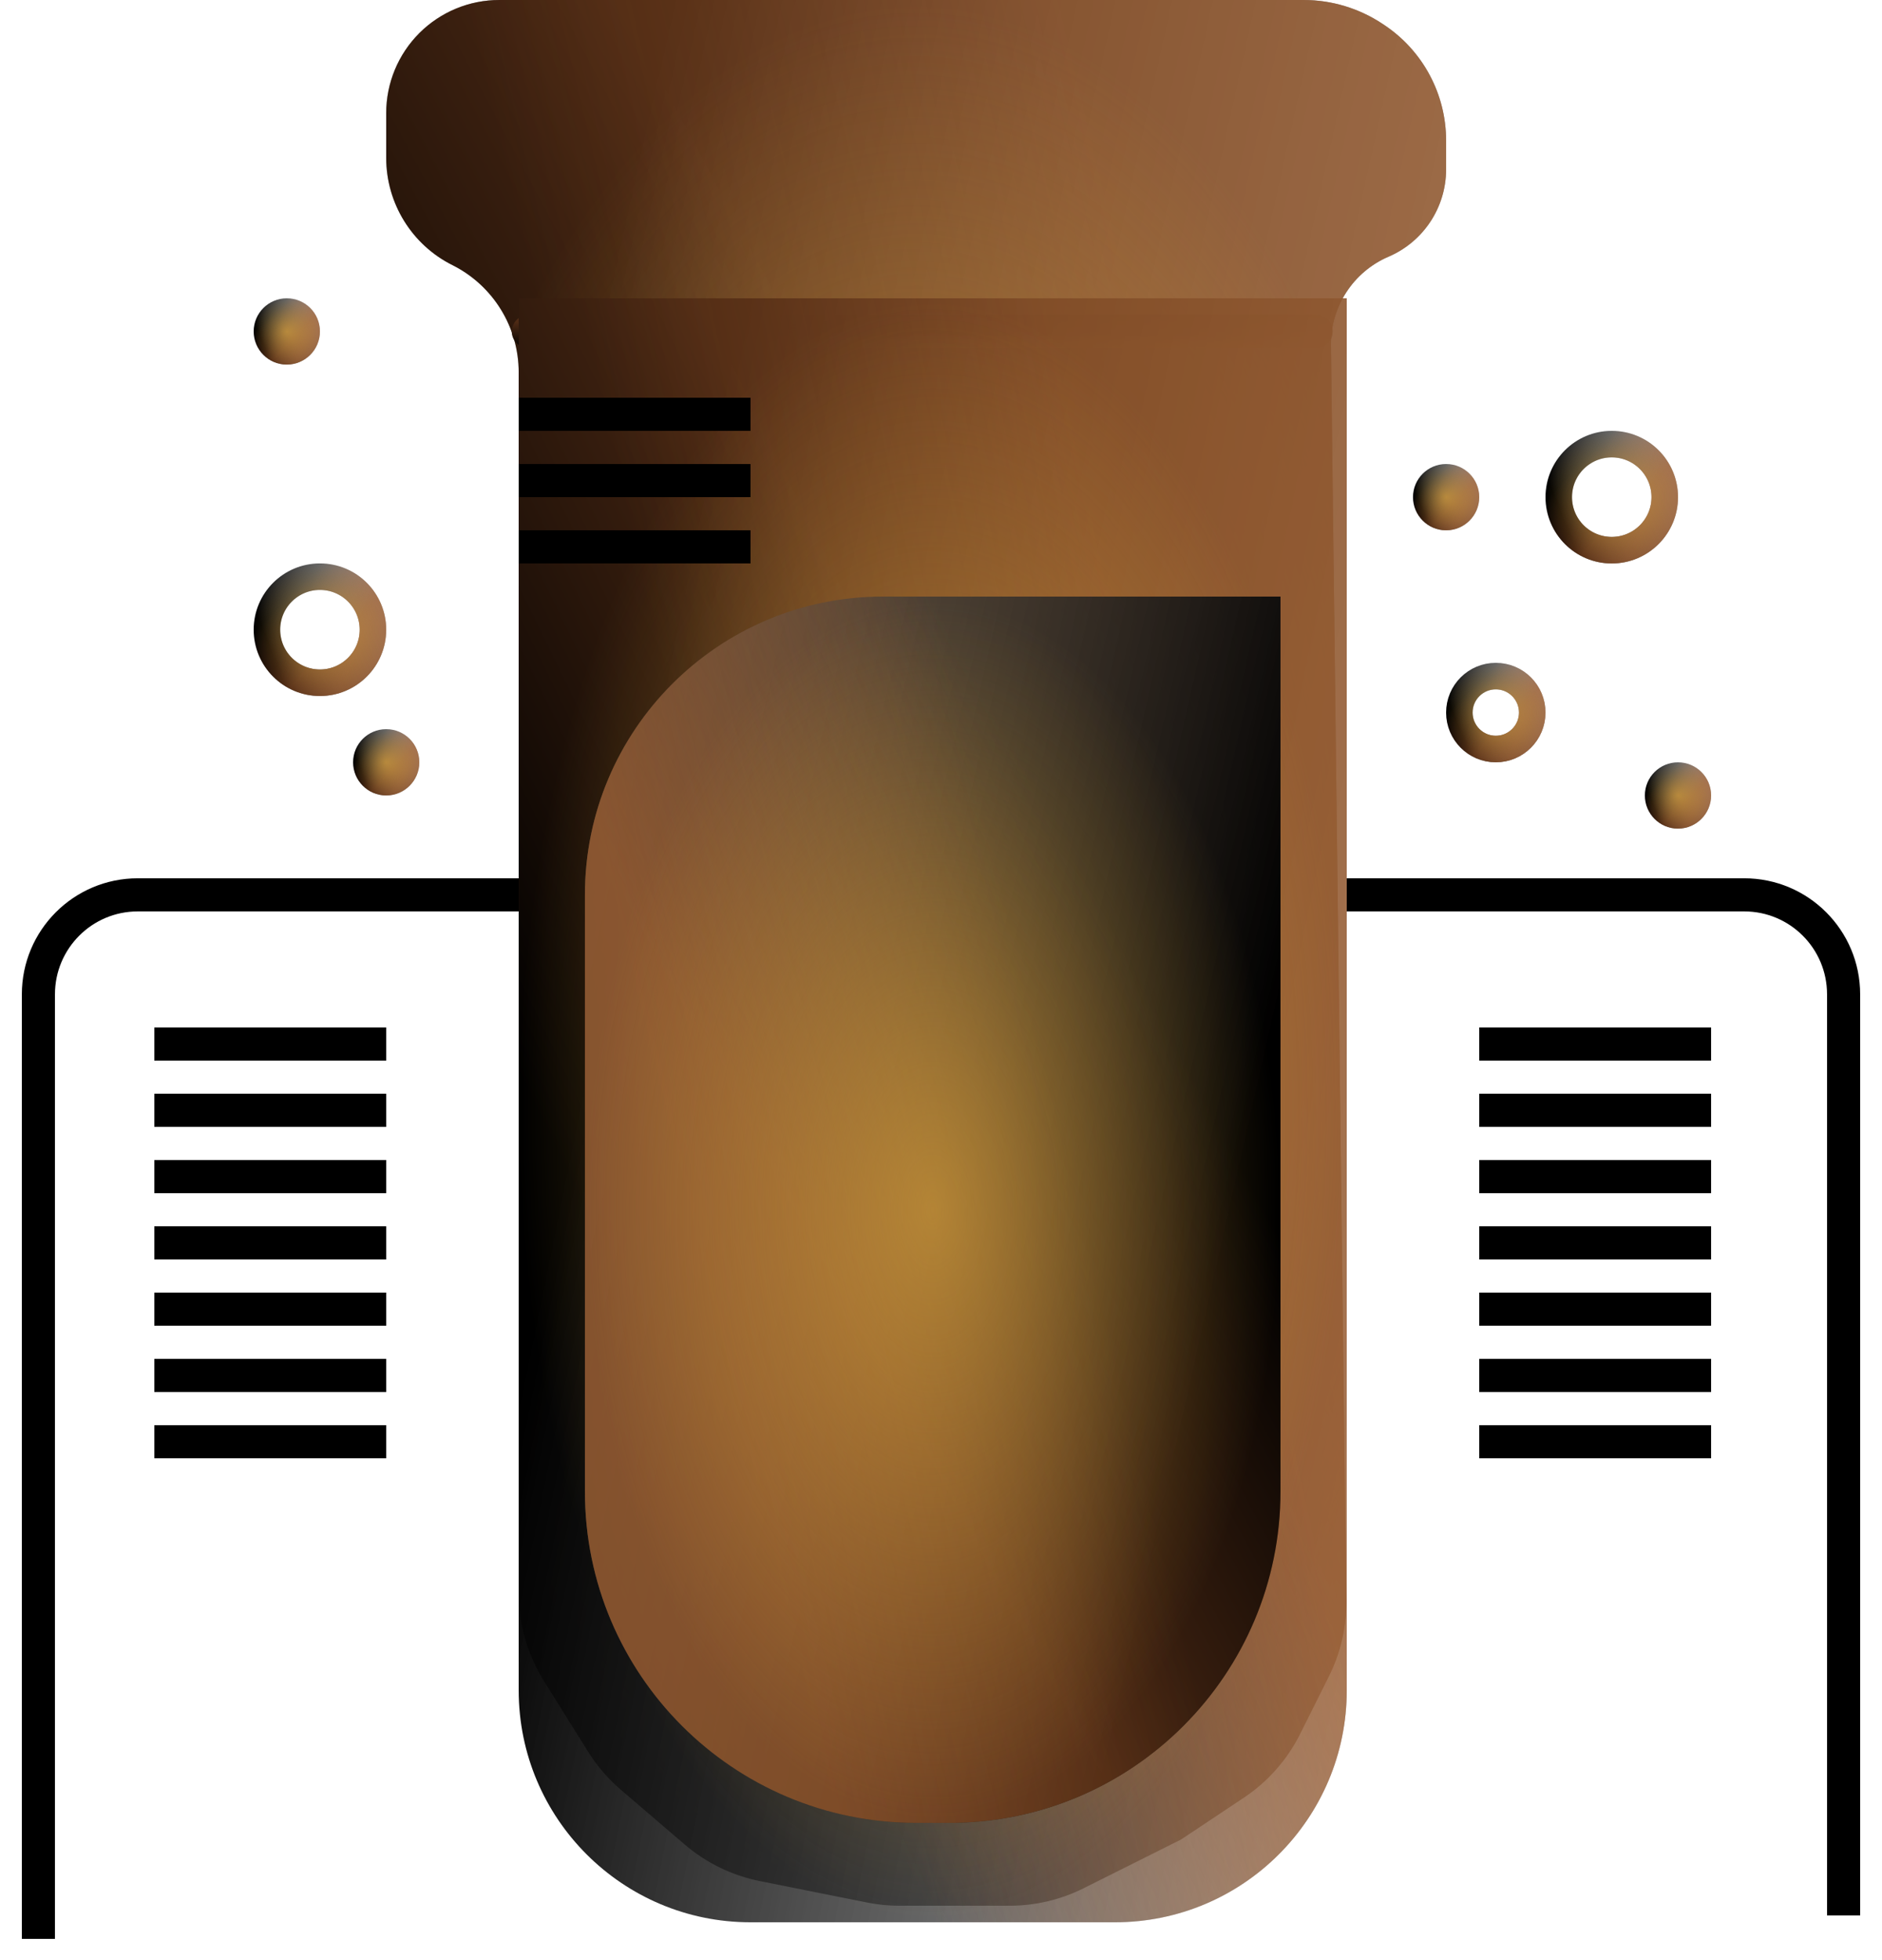 <?xml version="1.0" encoding="UTF-8"?> <svg xmlns="http://www.w3.org/2000/svg" width="49" height="51" viewBox="0 0 49 51" fill="none"> <path d="M1 50.45V25.872C1 24.443 2.158 23.284 3.587 23.284H13.936" stroke="black" stroke-width="0.862"></path> <path d="M35.064 23.284H45.413C46.842 23.284 48 24.443 48 25.872V49.839" stroke="black" stroke-width="0.862"></path> <path d="M13.505 41.451V9.69C13.505 8.508 12.837 7.428 11.78 6.899C10.723 6.371 10.055 5.29 10.055 4.108V2.944C10.055 2.163 10.365 1.415 10.917 0.862C11.47 0.31 12.218 0 12.999 0H33.941C34.673 0 35.389 0.217 35.999 0.623L36.044 0.653C37.048 1.323 37.651 2.45 37.651 3.657V4.406C37.651 5.395 37.062 6.289 36.152 6.679C35.233 7.073 34.641 7.983 34.653 8.983L35.051 41.642C35.06 42.33 34.904 43.009 34.596 43.623L33.851 45.113C33.516 45.785 33.011 46.357 32.387 46.773L30.752 47.862L28.213 49.132C27.614 49.431 26.954 49.587 26.285 49.587H23.418C23.134 49.587 22.851 49.559 22.572 49.503L19.784 48.946C19.059 48.801 18.384 48.472 17.823 47.991L16.161 46.567C15.829 46.282 15.543 45.949 15.311 45.578L14.16 43.737C13.732 43.051 13.505 42.26 13.505 41.451Z" fill="url(#paint0_linear_4_77)"></path> <path d="M13.505 41.451V9.69C13.505 8.508 12.837 7.428 11.78 6.899C10.723 6.371 10.055 5.29 10.055 4.108V2.944C10.055 2.163 10.365 1.415 10.917 0.862C11.47 0.31 12.218 0 12.999 0H33.941C34.673 0 35.389 0.217 35.999 0.623L36.044 0.653C37.048 1.323 37.651 2.45 37.651 3.657V4.406C37.651 5.395 37.062 6.289 36.152 6.679C35.233 7.073 34.641 7.983 34.653 8.983L35.051 41.642C35.06 42.33 34.904 43.009 34.596 43.623L33.851 45.113C33.516 45.785 33.011 46.357 32.387 46.773L30.752 47.862L28.213 49.132C27.614 49.431 26.954 49.587 26.285 49.587H23.418C23.134 49.587 22.851 49.559 22.572 49.503L19.784 48.946C19.059 48.801 18.384 48.472 17.823 47.991L16.161 46.567C15.829 46.282 15.543 45.949 15.311 45.578L14.16 43.737C13.732 43.051 13.505 42.26 13.505 41.451Z" fill="url(#paint1_linear_4_77)" fill-opacity="0.5"></path> <path d="M13.505 41.451V9.69C13.505 8.508 12.837 7.428 11.78 6.899C10.723 6.371 10.055 5.29 10.055 4.108V2.944C10.055 2.163 10.365 1.415 10.917 0.862C11.47 0.31 12.218 0 12.999 0H33.941C34.673 0 35.389 0.217 35.999 0.623L36.044 0.653C37.048 1.323 37.651 2.45 37.651 3.657V4.406C37.651 5.395 37.062 6.289 36.152 6.679C35.233 7.073 34.641 7.983 34.653 8.983L35.051 41.642C35.06 42.33 34.904 43.009 34.596 43.623L33.851 45.113C33.516 45.785 33.011 46.357 32.387 46.773L30.752 47.862L28.213 49.132C27.614 49.431 26.954 49.587 26.285 49.587H23.418C23.134 49.587 22.851 49.559 22.572 49.503L19.784 48.946C19.059 48.801 18.384 48.472 17.823 47.991L16.161 46.567C15.829 46.282 15.543 45.949 15.311 45.578L14.16 43.737C13.732 43.051 13.505 42.26 13.505 41.451Z" fill="url(#paint2_linear_4_77)" fill-opacity="0.3"></path> <path d="M13.505 41.451V9.69C13.505 8.508 12.837 7.428 11.78 6.899C10.723 6.371 10.055 5.29 10.055 4.108V2.944C10.055 2.163 10.365 1.415 10.917 0.862C11.47 0.31 12.218 0 12.999 0H33.941C34.673 0 35.389 0.217 35.999 0.623L36.044 0.653C37.048 1.323 37.651 2.45 37.651 3.657V4.406C37.651 5.395 37.062 6.289 36.152 6.679C35.233 7.073 34.641 7.983 34.653 8.983L35.051 41.642C35.06 42.33 34.904 43.009 34.596 43.623L33.851 45.113C33.516 45.785 33.011 46.357 32.387 46.773L30.752 47.862L28.213 49.132C27.614 49.431 26.954 49.587 26.285 49.587H23.418C23.134 49.587 22.851 49.559 22.572 49.503L19.784 48.946C19.059 48.801 18.384 48.472 17.823 47.991L16.161 46.567C15.829 46.282 15.543 45.949 15.311 45.578L14.16 43.737C13.732 43.051 13.505 42.26 13.505 41.451Z" fill="url(#paint3_radial_4_77)" fill-opacity="0.6"></path> <path d="M13.756 8.624H34.265" stroke="url(#paint4_linear_4_77)" stroke-width="0.862" stroke-linecap="round"></path> <path d="M13.756 8.624H34.265" stroke="url(#paint5_linear_4_77)" stroke-opacity="0.5" stroke-width="0.862" stroke-linecap="round"></path> <path d="M13.756 8.624H34.265" stroke="url(#paint6_linear_4_77)" stroke-opacity="0.3" stroke-width="0.862" stroke-linecap="round"></path> <path d="M13.756 8.624H34.265" stroke="url(#paint7_radial_4_77)" stroke-opacity="0.6" stroke-width="0.862" stroke-linecap="round"></path> <path d="M13.505 7.761H35.064V43.982C35.064 47.316 32.362 50.018 29.028 50.018H19.541C16.207 50.018 13.505 47.316 13.505 43.982V7.761Z" fill="url(#paint8_linear_4_77)"></path> <path d="M13.505 7.761H35.064V43.982C35.064 47.316 32.362 50.018 29.028 50.018H19.541C16.207 50.018 13.505 47.316 13.505 43.982V7.761Z" fill="url(#paint9_linear_4_77)" fill-opacity="0.5"></path> <path d="M13.505 7.761H35.064V43.982C35.064 47.316 32.362 50.018 29.028 50.018H19.541C16.207 50.018 13.505 47.316 13.505 43.982V7.761Z" fill="url(#paint10_linear_4_77)" fill-opacity="0.3"></path> <path d="M13.505 7.761H35.064V43.982C35.064 47.316 32.362 50.018 29.028 50.018H19.541C16.207 50.018 13.505 47.316 13.505 43.982V7.761Z" fill="url(#paint11_radial_4_77)" fill-opacity="0.6"></path> <path d="M33.339 38.807C33.339 43.57 29.478 47.431 24.715 47.431H23.853C19.09 47.431 15.229 43.57 15.229 38.807L15.229 23.284C15.229 18.998 18.704 15.523 22.991 15.523L33.339 15.523L33.339 38.807Z" fill="url(#paint12_linear_4_77)"></path> <path d="M33.339 38.807C33.339 43.57 29.478 47.431 24.715 47.431H23.853C19.09 47.431 15.229 43.57 15.229 38.807L15.229 23.284C15.229 18.998 18.704 15.523 22.991 15.523L33.339 15.523L33.339 38.807Z" fill="url(#paint13_linear_4_77)" fill-opacity="0.5"></path> <path d="M33.339 38.807C33.339 43.57 29.478 47.431 24.715 47.431H23.853C19.09 47.431 15.229 43.57 15.229 38.807L15.229 23.284C15.229 18.998 18.704 15.523 22.991 15.523L33.339 15.523L33.339 38.807Z" fill="url(#paint14_linear_4_77)" fill-opacity="0.3"></path> <path d="M33.339 38.807C33.339 43.57 29.478 47.431 24.715 47.431H23.853C19.09 47.431 15.229 43.57 15.229 38.807L15.229 23.284C15.229 18.998 18.704 15.523 22.991 15.523L33.339 15.523L33.339 38.807Z" fill="url(#paint15_radial_4_77)" fill-opacity="0.6"></path> <line x1="4.018" y1="27.165" x2="10.055" y2="27.165" stroke="black" stroke-width="0.862"></line> <line x1="4.018" y1="28.89" x2="10.055" y2="28.89" stroke="black" stroke-width="0.862"></line> <line x1="4.018" y1="30.615" x2="10.055" y2="30.615" stroke="black" stroke-width="0.862"></line> <line x1="4.018" y1="32.34" x2="10.055" y2="32.34" stroke="black" stroke-width="0.862"></line> <line x1="4.018" y1="34.064" x2="10.055" y2="34.064" stroke="black" stroke-width="0.862"></line> <line x1="4.018" y1="35.789" x2="10.055" y2="35.789" stroke="black" stroke-width="0.862"></line> <line x1="4.018" y1="37.514" x2="10.055" y2="37.514" stroke="black" stroke-width="0.862"></line> <line x1="38.514" y1="27.165" x2="44.55" y2="27.165" stroke="black" stroke-width="0.862"></line> <line x1="38.514" y1="28.89" x2="44.55" y2="28.89" stroke="black" stroke-width="0.862"></line> <line x1="38.514" y1="30.615" x2="44.55" y2="30.615" stroke="black" stroke-width="0.862"></line> <line x1="13.505" y1="10.78" x2="19.541" y2="10.78" stroke="black" stroke-width="0.862"></line> <line x1="13.505" y1="12.505" x2="19.541" y2="12.505" stroke="black" stroke-width="0.862"></line> <line x1="13.505" y1="14.229" x2="19.541" y2="14.229" stroke="black" stroke-width="0.862"></line> <line x1="38.514" y1="32.34" x2="44.55" y2="32.34" stroke="black" stroke-width="0.862"></line> <line x1="38.514" y1="34.064" x2="44.55" y2="34.064" stroke="black" stroke-width="0.862"></line> <line x1="38.514" y1="35.789" x2="44.55" y2="35.789" stroke="black" stroke-width="0.862"></line> <line x1="38.514" y1="37.514" x2="44.55" y2="37.514" stroke="black" stroke-width="0.862"></line> <circle cx="1.294" cy="1.294" r="0.949" transform="matrix(1 0 0 -1 37.651 19.835)" stroke="url(#paint16_linear_4_77)" stroke-width="0.69"></circle> <circle cx="1.294" cy="1.294" r="0.949" transform="matrix(1 0 0 -1 37.651 19.835)" stroke="url(#paint17_linear_4_77)" stroke-opacity="0.5" stroke-width="0.69"></circle> <circle cx="1.294" cy="1.294" r="0.949" transform="matrix(1 0 0 -1 37.651 19.835)" stroke="url(#paint18_linear_4_77)" stroke-opacity="0.3" stroke-width="0.69"></circle> <circle cx="1.294" cy="1.294" r="0.949" transform="matrix(1 0 0 -1 37.651 19.835)" stroke="url(#paint19_radial_4_77)" stroke-opacity="0.6" stroke-width="0.69"></circle> <circle cx="0.862" cy="0.862" r="0.862" transform="matrix(1 0 0 -1 42.826 21.56)" fill="url(#paint20_linear_4_77)"></circle> <circle cx="0.862" cy="0.862" r="0.862" transform="matrix(1 0 0 -1 42.826 21.56)" fill="url(#paint21_linear_4_77)" fill-opacity="0.5"></circle> <circle cx="0.862" cy="0.862" r="0.862" transform="matrix(1 0 0 -1 42.826 21.56)" fill="url(#paint22_linear_4_77)" fill-opacity="0.3"></circle> <circle cx="0.862" cy="0.862" r="0.862" transform="matrix(1 0 0 -1 42.826 21.56)" fill="url(#paint23_radial_4_77)" fill-opacity="0.6"></circle> <circle cx="0.862" cy="0.862" r="0.862" transform="matrix(1 0 0 -1 9.193 20.697)" fill="url(#paint24_linear_4_77)"></circle> <circle cx="0.862" cy="0.862" r="0.862" transform="matrix(1 0 0 -1 9.193 20.697)" fill="url(#paint25_linear_4_77)" fill-opacity="0.5"></circle> <circle cx="0.862" cy="0.862" r="0.862" transform="matrix(1 0 0 -1 9.193 20.697)" fill="url(#paint26_linear_4_77)" fill-opacity="0.3"></circle> <circle cx="0.862" cy="0.862" r="0.862" transform="matrix(1 0 0 -1 9.193 20.697)" fill="url(#paint27_radial_4_77)" fill-opacity="0.6"></circle> <circle cx="0.862" cy="0.862" r="0.862" transform="matrix(1 0 0 -1 36.789 13.798)" fill="url(#paint28_linear_4_77)"></circle> <circle cx="0.862" cy="0.862" r="0.862" transform="matrix(1 0 0 -1 36.789 13.798)" fill="url(#paint29_linear_4_77)" fill-opacity="0.5"></circle> <circle cx="0.862" cy="0.862" r="0.862" transform="matrix(1 0 0 -1 36.789 13.798)" fill="url(#paint30_linear_4_77)" fill-opacity="0.3"></circle> <circle cx="0.862" cy="0.862" r="0.862" transform="matrix(1 0 0 -1 36.789 13.798)" fill="url(#paint31_radial_4_77)" fill-opacity="0.6"></circle> <circle cx="0.862" cy="0.862" r="0.862" transform="matrix(1 0 0 -1 6.605 9.486)" fill="url(#paint32_linear_4_77)"></circle> <circle cx="0.862" cy="0.862" r="0.862" transform="matrix(1 0 0 -1 6.605 9.486)" fill="url(#paint33_linear_4_77)" fill-opacity="0.5"></circle> <circle cx="0.862" cy="0.862" r="0.862" transform="matrix(1 0 0 -1 6.605 9.486)" fill="url(#paint34_linear_4_77)" fill-opacity="0.3"></circle> <circle cx="0.862" cy="0.862" r="0.862" transform="matrix(1 0 0 -1 6.605 9.486)" fill="url(#paint35_radial_4_77)" fill-opacity="0.6"></circle> <circle cx="1.725" cy="1.725" r="1.38" transform="matrix(1 0 0 -1 40.239 14.661)" stroke="url(#paint36_linear_4_77)" stroke-width="0.69"></circle> <circle cx="1.725" cy="1.725" r="1.38" transform="matrix(1 0 0 -1 40.239 14.661)" stroke="url(#paint37_linear_4_77)" stroke-opacity="0.5" stroke-width="0.69"></circle> <circle cx="1.725" cy="1.725" r="1.38" transform="matrix(1 0 0 -1 40.239 14.661)" stroke="url(#paint38_linear_4_77)" stroke-opacity="0.3" stroke-width="0.69"></circle> <circle cx="1.725" cy="1.725" r="1.38" transform="matrix(1 0 0 -1 40.239 14.661)" stroke="url(#paint39_radial_4_77)" stroke-opacity="0.6" stroke-width="0.69"></circle> <circle cx="1.725" cy="1.725" r="1.38" transform="matrix(1 0 0 -1 6.605 18.11)" stroke="url(#paint40_linear_4_77)" stroke-width="0.69"></circle> <circle cx="1.725" cy="1.725" r="1.38" transform="matrix(1 0 0 -1 6.605 18.11)" stroke="url(#paint41_linear_4_77)" stroke-opacity="0.5" stroke-width="0.69"></circle> <circle cx="1.725" cy="1.725" r="1.38" transform="matrix(1 0 0 -1 6.605 18.11)" stroke="url(#paint42_linear_4_77)" stroke-opacity="0.3" stroke-width="0.69"></circle> <circle cx="1.725" cy="1.725" r="1.38" transform="matrix(1 0 0 -1 6.605 18.11)" stroke="url(#paint43_radial_4_77)" stroke-opacity="0.6" stroke-width="0.69"></circle> <defs> <linearGradient id="paint0_linear_4_77" x1="11.189" y1="6.53" x2="83.779" y2="22.623" gradientUnits="userSpaceOnUse"> <stop offset="0.063"></stop> <stop offset="1" stop-color="#D9D9D9" stop-opacity="0"></stop> </linearGradient> <linearGradient id="paint1_linear_4_77" x1="30.034" y1="12.432" x2="9.789" y2="23.238" gradientUnits="userSpaceOnUse"> <stop offset="0.281" stop-color="#985228"></stop> <stop offset="1" stop-color="#985228" stop-opacity="0"></stop> </linearGradient> <linearGradient id="paint2_linear_4_77" x1="34.925" y1="19.905" x2="17.76" y2="23.991" gradientUnits="userSpaceOnUse"> <stop offset="0.146" stop-color="#C97430"></stop> <stop offset="1" stop-color="#C97430" stop-opacity="0"></stop> </linearGradient> <radialGradient id="paint3_radial_4_77" cx="0" cy="0" r="1" gradientUnits="userSpaceOnUse" gradientTransform="translate(23.853 24.794) rotate(90) scale(24.794 13.798)"> <stop stop-color="#E6AF3E"></stop> <stop offset="1" stop-color="#E6AF3E" stop-opacity="0"></stop> </radialGradient> <linearGradient id="paint4_linear_4_77" x1="14.599" y1="8.755" x2="15.435" y2="15.581" gradientUnits="userSpaceOnUse"> <stop offset="0.063"></stop> <stop offset="1" stop-color="#D9D9D9" stop-opacity="0"></stop> </linearGradient> <linearGradient id="paint5_linear_4_77" x1="28.604" y1="8.874" x2="28.555" y2="9.855" gradientUnits="userSpaceOnUse"> <stop offset="0.281" stop-color="#985228"></stop> <stop offset="1" stop-color="#985228" stop-opacity="0"></stop> </linearGradient> <linearGradient id="paint6_linear_4_77" x1="32.239" y1="9.025" x2="32.066" y2="10.542" gradientUnits="userSpaceOnUse"> <stop offset="0.146" stop-color="#C97430"></stop> <stop offset="1" stop-color="#C97430" stop-opacity="0"></stop> </linearGradient> <radialGradient id="paint7_radial_4_77" cx="0" cy="0" r="1" gradientUnits="userSpaceOnUse" gradientTransform="translate(24.011 9.124) rotate(90) scale(0.5 10.255)"> <stop stop-color="#E6AF3E"></stop> <stop offset="1" stop-color="#E6AF3E" stop-opacity="0"></stop> </radialGradient> <linearGradient id="paint8_linear_4_77" x1="14.391" y1="13.326" x2="71.528" y2="24.94" gradientUnits="userSpaceOnUse"> <stop offset="0.063"></stop> <stop offset="1" stop-color="#D9D9D9" stop-opacity="0"></stop> </linearGradient> <linearGradient id="paint9_linear_4_77" x1="29.113" y1="18.355" x2="12.717" y2="26.379" gradientUnits="userSpaceOnUse"> <stop offset="0.281" stop-color="#985228"></stop> <stop offset="1" stop-color="#985228" stop-opacity="0"></stop> </linearGradient> <linearGradient id="paint10_linear_4_77" x1="32.934" y1="24.724" x2="19.408" y2="27.676" gradientUnits="userSpaceOnUse"> <stop offset="0.146" stop-color="#C97430"></stop> <stop offset="1" stop-color="#C97430" stop-opacity="0"></stop> </linearGradient> <radialGradient id="paint11_radial_4_77" cx="0" cy="0" r="1" gradientUnits="userSpaceOnUse" gradientTransform="translate(24.285 28.89) rotate(90) scale(21.128 10.78)"> <stop stop-color="#E6AF3E"></stop> <stop offset="1" stop-color="#E6AF3E" stop-opacity="0"></stop> </radialGradient> <linearGradient id="paint12_linear_4_77" x1="32.595" y1="43.229" x2="-14.953" y2="32.478" gradientUnits="userSpaceOnUse"> <stop offset="0.063"></stop> <stop offset="1" stop-color="#D9D9D9" stop-opacity="0"></stop> </linearGradient> <linearGradient id="paint13_linear_4_77" x1="20.228" y1="39.432" x2="33.397" y2="32.263" gradientUnits="userSpaceOnUse"> <stop offset="0.281" stop-color="#985228"></stop> <stop offset="1" stop-color="#985228" stop-opacity="0"></stop> </linearGradient> <linearGradient id="paint14_linear_4_77" x1="17.018" y1="34.623" x2="28.259" y2="31.894" gradientUnits="userSpaceOnUse"> <stop offset="0.146" stop-color="#C97430"></stop> <stop offset="1" stop-color="#C97430" stop-opacity="0"></stop> </linearGradient> <radialGradient id="paint15_radial_4_77" cx="0" cy="0" r="1" gradientUnits="userSpaceOnUse" gradientTransform="translate(24.284 31.477) rotate(-90) scale(15.954 9.055)"> <stop stop-color="#E6AF3E"></stop> <stop offset="1" stop-color="#E6AF3E" stop-opacity="0"></stop> </radialGradient> <linearGradient id="paint16_linear_4_77" x1="0.106" y1="0.341" x2="6.268" y2="2.795" gradientUnits="userSpaceOnUse"> <stop offset="0.063"></stop> <stop offset="1" stop-color="#D9D9D9" stop-opacity="0"></stop> </linearGradient> <linearGradient id="paint17_linear_4_77" x1="1.873" y1="0.649" x2="0.603" y2="1.867" gradientUnits="userSpaceOnUse"> <stop offset="0.281" stop-color="#985228"></stop> <stop offset="1" stop-color="#985228" stop-opacity="0"></stop> </linearGradient> <linearGradient id="paint18_linear_4_77" x1="2.332" y1="1.039" x2="0.894" y2="1.653" gradientUnits="userSpaceOnUse"> <stop offset="0.146" stop-color="#C97430"></stop> <stop offset="1" stop-color="#C97430" stop-opacity="0"></stop> </linearGradient> <radialGradient id="paint19_radial_4_77" cx="0" cy="0" r="1" gradientUnits="userSpaceOnUse" gradientTransform="translate(1.294 1.294) rotate(90) scale(1.294)"> <stop stop-color="#E6AF3E"></stop> <stop offset="1" stop-color="#E6AF3E" stop-opacity="0"></stop> </radialGradient> <linearGradient id="paint20_linear_4_77" x1="0.071" y1="0.227" x2="4.179" y2="1.864" gradientUnits="userSpaceOnUse"> <stop offset="0.063"></stop> <stop offset="1" stop-color="#D9D9D9" stop-opacity="0"></stop> </linearGradient> <linearGradient id="paint21_linear_4_77" x1="1.249" y1="0.432" x2="0.402" y2="1.245" gradientUnits="userSpaceOnUse"> <stop offset="0.281" stop-color="#985228"></stop> <stop offset="1" stop-color="#985228" stop-opacity="0"></stop> </linearGradient> <linearGradient id="paint22_linear_4_77" x1="1.554" y1="0.692" x2="0.596" y2="1.102" gradientUnits="userSpaceOnUse"> <stop offset="0.146" stop-color="#C97430"></stop> <stop offset="1" stop-color="#C97430" stop-opacity="0"></stop> </linearGradient> <radialGradient id="paint23_radial_4_77" cx="0" cy="0" r="1" gradientUnits="userSpaceOnUse" gradientTransform="translate(0.862 0.862) rotate(90) scale(0.862)"> <stop stop-color="#E6AF3E"></stop> <stop offset="1" stop-color="#E6AF3E" stop-opacity="0"></stop> </radialGradient> <linearGradient id="paint24_linear_4_77" x1="0.071" y1="0.227" x2="4.179" y2="1.864" gradientUnits="userSpaceOnUse"> <stop offset="0.063"></stop> <stop offset="1" stop-color="#D9D9D9" stop-opacity="0"></stop> </linearGradient> <linearGradient id="paint25_linear_4_77" x1="1.249" y1="0.432" x2="0.402" y2="1.245" gradientUnits="userSpaceOnUse"> <stop offset="0.281" stop-color="#985228"></stop> <stop offset="1" stop-color="#985228" stop-opacity="0"></stop> </linearGradient> <linearGradient id="paint26_linear_4_77" x1="1.554" y1="0.692" x2="0.596" y2="1.102" gradientUnits="userSpaceOnUse"> <stop offset="0.146" stop-color="#C97430"></stop> <stop offset="1" stop-color="#C97430" stop-opacity="0"></stop> </linearGradient> <radialGradient id="paint27_radial_4_77" cx="0" cy="0" r="1" gradientUnits="userSpaceOnUse" gradientTransform="translate(0.862 0.862) rotate(90) scale(0.862)"> <stop stop-color="#E6AF3E"></stop> <stop offset="1" stop-color="#E6AF3E" stop-opacity="0"></stop> </radialGradient> <linearGradient id="paint28_linear_4_77" x1="0.071" y1="0.227" x2="4.179" y2="1.864" gradientUnits="userSpaceOnUse"> <stop offset="0.063"></stop> <stop offset="1" stop-color="#D9D9D9" stop-opacity="0"></stop> </linearGradient> <linearGradient id="paint29_linear_4_77" x1="1.249" y1="0.432" x2="0.402" y2="1.245" gradientUnits="userSpaceOnUse"> <stop offset="0.281" stop-color="#985228"></stop> <stop offset="1" stop-color="#985228" stop-opacity="0"></stop> </linearGradient> <linearGradient id="paint30_linear_4_77" x1="1.554" y1="0.692" x2="0.596" y2="1.102" gradientUnits="userSpaceOnUse"> <stop offset="0.146" stop-color="#C97430"></stop> <stop offset="1" stop-color="#C97430" stop-opacity="0"></stop> </linearGradient> <radialGradient id="paint31_radial_4_77" cx="0" cy="0" r="1" gradientUnits="userSpaceOnUse" gradientTransform="translate(0.862 0.862) rotate(90) scale(0.862)"> <stop stop-color="#E6AF3E"></stop> <stop offset="1" stop-color="#E6AF3E" stop-opacity="0"></stop> </radialGradient> <linearGradient id="paint32_linear_4_77" x1="0.071" y1="0.227" x2="4.179" y2="1.864" gradientUnits="userSpaceOnUse"> <stop offset="0.063"></stop> <stop offset="1" stop-color="#D9D9D9" stop-opacity="0"></stop> </linearGradient> <linearGradient id="paint33_linear_4_77" x1="1.249" y1="0.432" x2="0.402" y2="1.245" gradientUnits="userSpaceOnUse"> <stop offset="0.281" stop-color="#985228"></stop> <stop offset="1" stop-color="#985228" stop-opacity="0"></stop> </linearGradient> <linearGradient id="paint34_linear_4_77" x1="1.554" y1="0.692" x2="0.596" y2="1.102" gradientUnits="userSpaceOnUse"> <stop offset="0.146" stop-color="#C97430"></stop> <stop offset="1" stop-color="#C97430" stop-opacity="0"></stop> </linearGradient> <radialGradient id="paint35_radial_4_77" cx="0" cy="0" r="1" gradientUnits="userSpaceOnUse" gradientTransform="translate(0.862 0.862) rotate(90) scale(0.862)"> <stop stop-color="#E6AF3E"></stop> <stop offset="1" stop-color="#E6AF3E" stop-opacity="0"></stop> </radialGradient> <linearGradient id="paint36_linear_4_77" x1="0.142" y1="0.454" x2="8.358" y2="3.727" gradientUnits="userSpaceOnUse"> <stop offset="0.063"></stop> <stop offset="1" stop-color="#D9D9D9" stop-opacity="0"></stop> </linearGradient> <linearGradient id="paint37_linear_4_77" x1="2.497" y1="0.865" x2="0.804" y2="2.489" gradientUnits="userSpaceOnUse"> <stop offset="0.281" stop-color="#985228"></stop> <stop offset="1" stop-color="#985228" stop-opacity="0"></stop> </linearGradient> <linearGradient id="paint38_linear_4_77" x1="3.109" y1="1.385" x2="1.192" y2="2.204" gradientUnits="userSpaceOnUse"> <stop offset="0.146" stop-color="#C97430"></stop> <stop offset="1" stop-color="#C97430" stop-opacity="0"></stop> </linearGradient> <radialGradient id="paint39_radial_4_77" cx="0" cy="0" r="1" gradientUnits="userSpaceOnUse" gradientTransform="translate(1.725 1.725) rotate(90) scale(1.725)"> <stop stop-color="#E6AF3E"></stop> <stop offset="1" stop-color="#E6AF3E" stop-opacity="0"></stop> </radialGradient> <linearGradient id="paint40_linear_4_77" x1="0.142" y1="0.454" x2="8.358" y2="3.727" gradientUnits="userSpaceOnUse"> <stop offset="0.063"></stop> <stop offset="1" stop-color="#D9D9D9" stop-opacity="0"></stop> </linearGradient> <linearGradient id="paint41_linear_4_77" x1="2.497" y1="0.865" x2="0.804" y2="2.489" gradientUnits="userSpaceOnUse"> <stop offset="0.281" stop-color="#985228"></stop> <stop offset="1" stop-color="#985228" stop-opacity="0"></stop> </linearGradient> <linearGradient id="paint42_linear_4_77" x1="3.109" y1="1.385" x2="1.192" y2="2.204" gradientUnits="userSpaceOnUse"> <stop offset="0.146" stop-color="#C97430"></stop> <stop offset="1" stop-color="#C97430" stop-opacity="0"></stop> </linearGradient> <radialGradient id="paint43_radial_4_77" cx="0" cy="0" r="1" gradientUnits="userSpaceOnUse" gradientTransform="translate(1.725 1.725) rotate(90) scale(1.725)"> <stop stop-color="#E6AF3E"></stop> <stop offset="1" stop-color="#E6AF3E" stop-opacity="0"></stop> </radialGradient> </defs> </svg> 